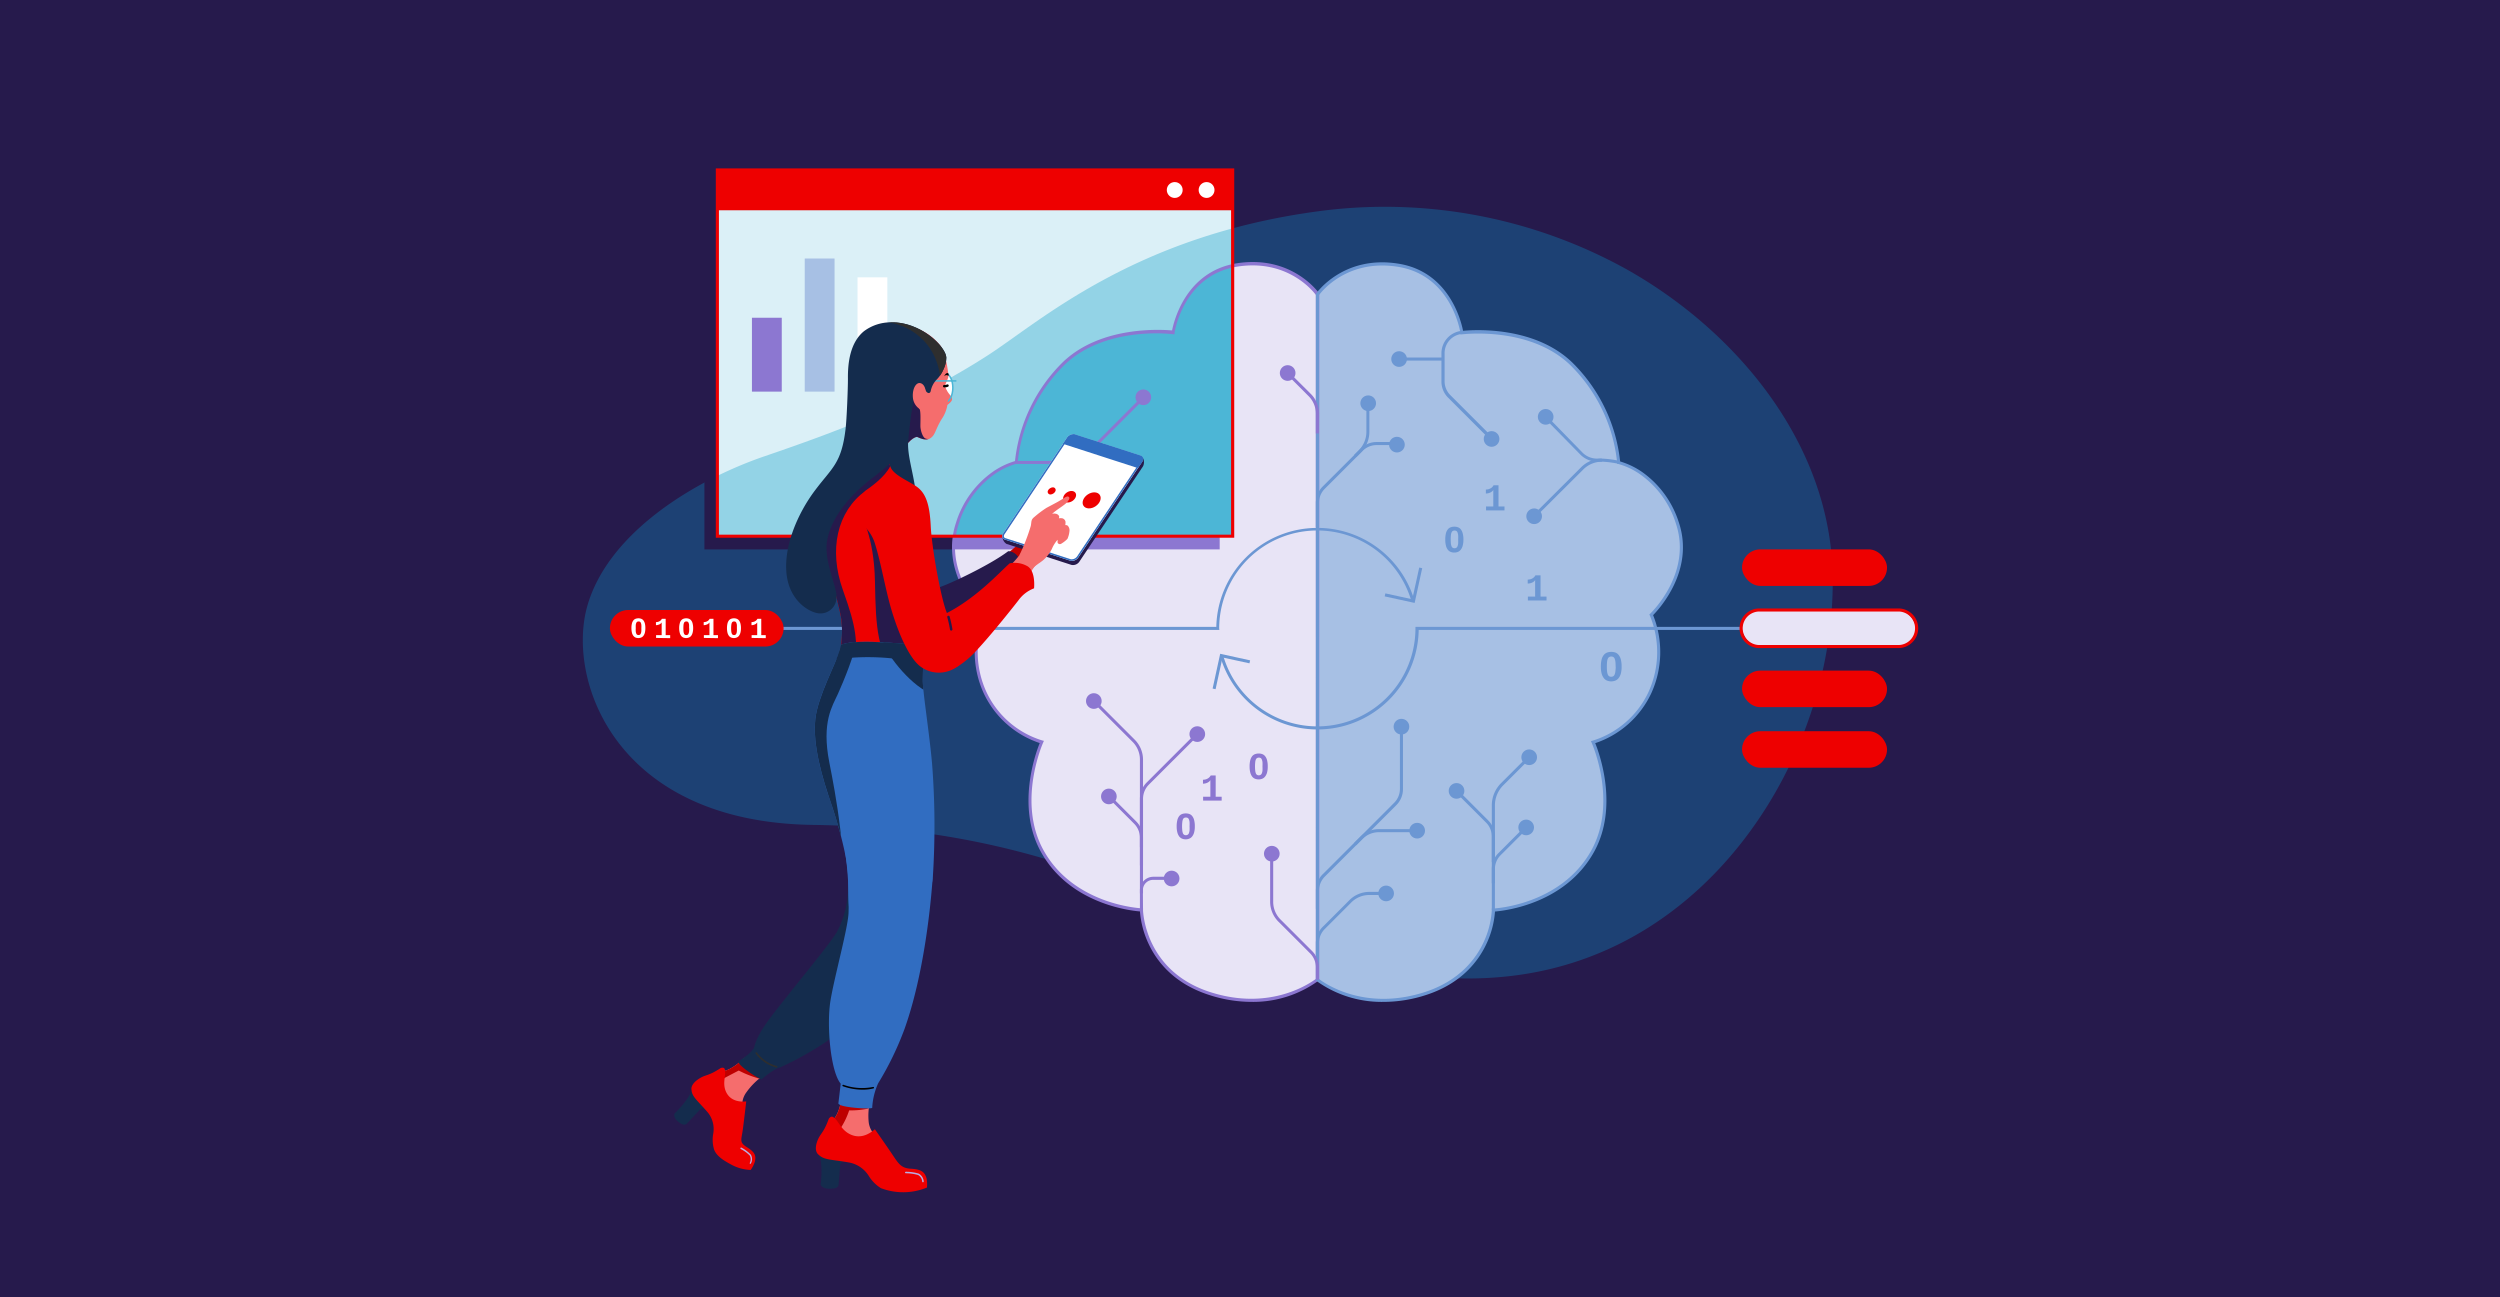 <svg id="a6e3e78c-a8bd-4166-97b7-10edd85023be" data-name="Layer 1" xmlns="http://www.w3.org/2000/svg" xmlns:xlink="http://www.w3.org/1999/xlink" viewBox="0 0 555 288"><rect x="0" y="0" width="555" height="288" fill="#333333" stroke="none"/><defs><style>.bb34c523-d542-4495-a7c1-b13e1b8017cc{fill:#fff;}.a91072f7-e493-4714-bbf0-063ed8091400{fill:none;}.b5c94072-1041-4de8-9469-280dc3158a40{fill:#261a4c;}.e064ca17-fcb9-4667-b271-ea06a31126df{fill:#1d4174;}.b830877a-ad8b-4f1a-bab0-c3b500eb0c1a{mask:url(#f0d73fcb-f6d0-4ec7-b5fb-444d438a0092);}.f2af9471-eff7-412c-a0af-bcb6fe1deb1e{fill:#e8e4f6;}.a1eff47e-8429-4ad2-9917-a48e671cb02f{clip-path:url(#e724b80e-a618-4673-ad8a-8ee1774372cf);}.e2b1c1fe-a893-44e1-91fb-075abd5c394e{mask:url(#a5c1aab2-cfb6-4d1f-bbc6-5bf8d5bef79d);}.fc566caa-9969-4eab-8713-e9bc4ae1e1b1{fill:#8c77d1;}.b16e7a39-f3b3-4c7f-a647-964c30251209{fill:#dbf0f7;}.bc952360-bbcf-4ace-b291-8fd804957429{clip-path:url(#be0d35b9-4ce2-4c46-93af-f5eba8d9d98e);}.acd89d2c-c7b4-4163-9889-0c4c658532f5{fill:#93d3e6;}.ae42d9f3-5d03-435c-9fa0-be0b8048c4ec{fill:#4cb6d6;}.ec175874-ccdf-434d-8d61-0fae49a57d22{fill:#a7c0e4;}.b7b02292-aa5c-4356-ac86-124b95217498{fill:#6c97d3;}.ffa3e256-6587-4a26-88ff-9b91384043b4{fill:#e00;}.faa24c48-ddf7-4735-a81a-7aa33091a3cb{fill:#f56d6d;}.aa7c2fb4-e03e-4bc1-a3f9-e35d5a512f90{clip-path:url(#ac234a6f-c216-49cb-abfa-e09cefea4444);}.ad9ccdf6-f48e-4a1b-9443-666f72989f60{fill:#be0000;}.a0da2a72-0293-4e2b-83e9-343bad001b82{fill:#142c4d;}.e08f80e4-86bb-42dc-8cea-7eeb42f0b4e8{fill:#baade3;}.e4e701dd-528a-45a3-9216-8682bf6e54a2{clip-path:url(#a764b43d-fbd2-4f39-ae85-098a3cdf1b50);}.b84da302-91f1-40e0-8de0-f84e407403fa{fill:#2e2e2e;}.b9bed744-5186-4485-a9fa-163f1f9aeaa8{fill:#316dc1;}.b279daab-e093-4543-bc71-d7a4e0972864{clip-path:url(#a4f59ab1-a734-4e43-97b6-be4a596a27f8);}.b33cfbf7-9916-480c-a7c0-aadd1c9ffc71{clip-path:url(#e6aaf6d3-875a-404f-84f0-4ac9af043ab4);}.aa9a01d0-a8ec-4014-aa70-278ae8946515{clip-path:url(#a2b32e23-2c9e-4061-b0a8-36062960384f);}.f64762b6-021b-4116-bc99-7749b46d58e3{clip-path:url(#be976bed-63de-48a2-89bf-2e941124e4f5);}</style><mask id="f0d73fcb-f6d0-4ec7-b5fb-444d438a0092" x="148.93" y="33.09" width="126.87" height="96.7" maskUnits="userSpaceOnUse"><rect class="bb34c523-d542-4495-a7c1-b13e1b8017cc" x="149.51" y="33.67" width="125.71" height="95.54"/><path d="M274.64,34.25v94.39H150.09V34.25H274.64m1.16-1.16H148.93v96.7H275.8V33.09Z"/><rect x="160.74" y="35.63" width="114.39" height="81.89"/></mask><clipPath id="e724b80e-a618-4673-ad8a-8ee1774372cf"><path id="f7cd382c-fa2a-434c-bc86-80468a896012" data-name="SVGID" class="a91072f7-e493-4714-bbf0-063ed8091400" d="M292.46,217.5s-9.34,7.89-24.14,3S253.4,202,253.4,202s-15.13-.56-22.06-13.1c-6.07-11-.08-24.18-.08-24.18a20.45,20.45,0,0,1-12.58-10.91,21.45,21.45,0,0,1-.33-17.36s-9.62-8.94-5.81-20.37,13-13.46,13-13.46a35.42,35.42,0,0,1,10.57-22c9.24-8.84,24.26-6.84,24.26-6.84s1.79-12.91,14-14.94,18,6.48,18,6.48Z"/></clipPath><mask id="a5c1aab2-cfb6-4d1f-bbc6-5bf8d5bef79d" x="148.93" y="33.09" width="126.87" height="96.7" maskUnits="userSpaceOnUse"><rect class="bb34c523-d542-4495-a7c1-b13e1b8017cc" x="149.51" y="33.67" width="125.71" height="95.54"/><path d="M274.64,34.25v94.39H150.09V34.25H274.64m1.16-1.16H148.93v96.7H275.8V33.09Z"/><rect x="151.94" y="35.63" width="114.39" height="81.89"/></mask><clipPath id="be0d35b9-4ce2-4c46-93af-f5eba8d9d98e"><rect id="b1fab795-749a-4181-900a-7c0baa7130d5" data-name="SVGID" class="a91072f7-e493-4714-bbf0-063ed8091400" x="159.19" y="37.66" width="114.39" height="81.36"/></clipPath><clipPath id="ac234a6f-c216-49cb-abfa-e09cefea4444"><path id="ba812344-846b-4c91-a47b-e2f824612aea" data-name="SVGID" class="a91072f7-e493-4714-bbf0-063ed8091400" d="M165.3,234.82s-3.78,3.82-6,2.89a7.28,7.28,0,0,0,1.41,6c2.27,3,4.23,2.87,4.23,2.87a4.72,4.72,0,0,1,.74-4.06,15.58,15.58,0,0,1,3.24-3.36Z"/></clipPath><clipPath id="a764b43d-fbd2-4f39-ae85-098a3cdf1b50"><path id="aaab56db-614d-4292-9167-d33bf49af5ce" data-name="SVGID" class="a91072f7-e493-4714-bbf0-063ed8091400" d="M186.93,243.15s-.51,5.47-3.14,6.2a8.17,8.17,0,0,0,5.59,3.83c4.17.9,5.76-.49,5.76-.49a4.85,4.85,0,0,1-2.3-3.68,14.34,14.34,0,0,1,.36-4.75Z"/></clipPath><clipPath id="a4f59ab1-a734-4e43-97b6-be4a596a27f8"><path id="e17ec00b-e8bb-472c-a750-8d72affb8469" data-name="SVGID" class="a91072f7-e493-4714-bbf0-063ed8091400" d="M210.54,83.19s-.46-4.7-1.83-6.52a12,12,0,0,0-12.51-4.12c-6.86,1.62-7.18,8.46-6.7,11.8a19,19,0,0,1-.79,8c-.43,1.27-1.6,12-1.6,12l4.55,1.8v0s4.25,11.55,5,4.23c.73-6.8,4.72-13.12,6.91-13.4,1,.45,2,.84,2.83.34,1.23-.73,1.15-1.9,2.56-4.23a7.9,7.9,0,0,0,1.36-3.31,6.44,6.44,0,0,0-.47-3.72C209.58,85.29,210.67,84.25,210.54,83.19Z"/></clipPath><clipPath id="e6aaf6d3-875a-404f-84f0-4ac9af043ab4"><path id="a938a90d-6d14-4451-b016-2476530bf42f" data-name="SVGID" class="a91072f7-e493-4714-bbf0-063ed8091400" d="M184.68,128.88c.71,2.66,1.68,5.94,2.11,8.68a24.32,24.32,0,0,1-.48,8.07s2,.59,9.72.59,10.12-.64,10.12-.64.1-5.23-.2-8.64-.84-7.69-.59-9.42,2-4.1,1.48-7.26-3.46-5-4.35-7-3.85-8.44-7.79-8.53-9.24.43-12.11,7c-2,4.58-.67,7.1.73,12.33.35,1.33.76,2.65,1.13,4C184.53,128.33,184.6,128.61,184.68,128.88Z"/></clipPath><clipPath id="a2b32e23-2c9e-4061-b0a8-36062960384f"><path id="ba495882-e07e-43d0-b846-05e43500bd0d" data-name="SVGID" class="a91072f7-e493-4714-bbf0-063ed8091400" d="M186.66,143.24c-.14,2.3-3.91,8.69-5.32,14.47-1.28,5.24.39,12.25,2.5,18.68,1,2.92,4.11,11.93,4.44,18.06.26,4.79-.94,11.84,4.65,12.37s13.67-4.13,14.19-12.57a178.31,178.31,0,0,0-.2-24.71c-.62-7.07-2.19-16.63-2.06-18.81s-.06-7.33-.06-7.33S189.77,141.44,186.66,143.24Z"/></clipPath><clipPath id="be976bed-63de-48a2-89bf-2e941124e4f5"><path id="a11df2f0-dc9d-4d91-b38a-4dd680adc072" data-name="SVGID" class="a91072f7-e493-4714-bbf0-063ed8091400" d="M201.09,97.09a12,12,0,0,0,.55-2.88,58.09,58.09,0,0,0,1.45-7.48c.12-1,2-1.21,2.27-.34s1.06,1.21,1.26.43a5,5,0,0,1,1.37-2.6,7.57,7.57,0,0,0,1.51-2.32,5.86,5.86,0,0,0,.58-2.54c-.12-2.45-5.84-8-12.32-7.8a9.87,9.87,0,0,0-6,2c-3,2.5-3.57,6.88-3.52,10.56,0,2.17-.26,8.91-.52,11.08-.91,7.74-3,8.6-6.83,13.72s-6.93,12.34-6.28,18.47,5.2,8.65,7.27,8.78a3.55,3.55,0,0,0,3.82-3.51c.23-2.22-2.91-8.1-2.07-12.71s4.42-9.52,9.87-13.71S200.09,100.73,201.09,97.09Z"/></clipPath></defs><ellipse cx="172.82" cy="286.79" rx="33.13" ry="1.18"/><rect class="b5c94072-1041-4de8-9469-280dc3158a40" width="555" height="288"/><path class="e064ca17-fcb9-4667-b271-ea06a31126df" d="M219.25,78.91c-15.92,10.26-32.13,16.44-49.49,22.37-15.29,5.23-34.66,16.82-39.36,33.19s6.1,48.08,50.13,48.66c50,.67,75.5,17.76,102.32,26.23s51.15,11.8,74.34,1.28c31.37-14.23,50.28-50.17,49.66-83C406.31,98.83,386,73.93,361.49,60a110.69,110.69,0,0,0-68.74-13.11C251.7,52.36,230.82,71.46,219.25,78.91Z"/><g class="b830877a-ad8b-4f1a-bab0-c3b500eb0c1a"><rect class="b5c94072-1041-4de8-9469-280dc3158a40" x="156.38" y="40.61" width="114.39" height="81.36"/></g><path class="f2af9471-eff7-412c-a0af-bcb6fe1deb1e" d="M292.46,217.5s-9.34,7.89-24.14,3S253.4,202,253.4,202s-15.13-.56-22.06-13.1c-6.07-11-.08-24.18-.08-24.18a20.45,20.45,0,0,1-12.58-10.91,21.45,21.45,0,0,1-.33-17.36s-9.62-8.94-5.81-20.37,13-13.46,13-13.46a35.42,35.42,0,0,1,10.57-22c9.24-8.84,24.26-6.84,24.26-6.84s1.79-12.91,14-14.94,18,6.48,18,6.48Z"/><g class="a1eff47e-8429-4ad2-9917-a48e671cb02f"><g class="e2b1c1fe-a893-44e1-91fb-075abd5c394e"><rect class="fc566caa-9969-4eab-8713-e9bc4ae1e1b1" x="156.38" y="42.65" width="114.39" height="79.32"/></g></g><rect class="b16e7a39-f3b3-4c7f-a647-964c30251209" x="159.26" y="37.68" width="114.39" height="81.36"/><g class="bc952360-bbcf-4ace-b291-8fd804957429"><path class="acd89d2c-c7b4-4163-9889-0c4c658532f5" d="M219.25,78.91c-15.92,10.26-32.13,16.44-49.49,22.37-15.29,5.23-34.66,16.82-39.36,33.19s6.1,48.08,50.13,48.66c50,.67,75.5,17.76,102.32,26.23s51.15,11.8,74.34,1.28c31.37-14.23,50.28-50.17,49.66-83C406.31,98.83,386,73.93,361.49,60a110.69,110.69,0,0,0-68.74-13.11C251.7,52.36,230.82,71.46,219.25,78.91Z"/><path class="ae42d9f3-5d03-435c-9fa0-be0b8048c4ec" d="M292.46,217.5s-9.34,7.89-24.14,3S253.4,202,253.4,202s-15.13-.56-22.06-13.1c-6.07-11-.08-24.18-.08-24.18a20.45,20.45,0,0,1-12.58-10.91,21.45,21.45,0,0,1-.33-17.36s-9.62-8.94-5.81-20.37,13-13.46,13-13.46a35.42,35.42,0,0,1,10.57-22c9.24-8.84,24.26-6.84,24.26-6.84s1.79-12.91,14-14.94,18,6.48,18,6.48Z"/></g><path class="ec175874-ccdf-434d-8d61-0fae49a57d22" d="M292.46,217.5s9.35,7.89,24.15,3S331.53,202,331.53,202s15.13-.56,22.06-13.1c6.07-11,.08-24.18.08-24.18a20.45,20.45,0,0,0,12.58-10.91,21.45,21.45,0,0,0,.33-17.36s9.62-8.94,5.81-20.37-13-13.46-13-13.46a35.4,35.4,0,0,0-10.58-22c-9.23-8.84-24.26-6.84-24.26-6.84s-1.78-12.91-14-14.94-18,6.48-18,6.48Z"/><path class="fc566caa-9969-4eab-8713-e9bc4ae1e1b1" d="M277.8,222.42a30.44,30.44,0,0,1-9.59-1.61c-7.76-2.56-11.47-7.53-13.21-11.25a20.65,20.65,0,0,1-1.93-7.22c-2.23-.18-15.64-1.7-22-13.25-5.52-10-1.15-21.91-.25-24.13a21.12,21.12,0,0,1-12.41-11,22,22,0,0,1-.44-17.42c-1.3-1.31-9.27-9.92-5.72-20.56a21.65,21.65,0,0,1,8.08-11.19,17.16,17.16,0,0,1,5-2.43,36.16,36.16,0,0,1,10.66-22c8.49-8.12,22-7.19,24.21-7,.39-2,3-13,14.25-14.89,12.32-2,18.31,6.53,18.37,6.62l.06.08v152.4l-.13.11A24.67,24.67,0,0,1,277.8,222.42ZM256.77,74c-5,0-14.1.93-20.38,6.94a35.4,35.4,0,0,0-10.47,21.74v.27l-.25,0a16,16,0,0,0-5,2.41,21,21,0,0,0-7.79,10.83c-3.7,11.08,5.62,19.92,5.71,20l.19.17-.11.23a21.29,21.29,0,0,0,.33,17.06,20.23,20.23,0,0,0,12.35,10.72l.4.1-.17.38c-.06.13-5.84,13.18.07,23.88,6.75,12.21,21.63,12.91,21.78,12.91l.32,0V202c0,.14.29,13.4,14.67,18.16,13.55,4.48,22.56-2,23.7-2.84V65.47c-.64-.86-6.4-8.1-17.63-6.25-11.84,2-13.72,14.52-13.74,14.64l0,.34-.34,0A33.23,33.23,0,0,0,256.77,74Z"/><path class="b7b02292-aa5c-4356-ac86-124b95217498" d="M307.13,222.42a24.75,24.75,0,0,1-14.89-4.66l-.12-.11V65.25l.06-.08c.06-.09,6.05-8.66,18.37-6.62,11.24,1.86,13.85,12.84,14.25,14.89,2.26-.22,15.72-1.16,24.21,7a36.22,36.22,0,0,1,10.66,22,17.16,17.16,0,0,1,5,2.43A21.7,21.7,0,0,1,372.71,116c3.55,10.64-4.42,19.25-5.72,20.56a22,22,0,0,1-.44,17.42,21.12,21.12,0,0,1-12.41,11c.9,2.22,5.26,14.14-.25,24.13-6.39,11.55-19.8,13.07-22,13.25a20.32,20.32,0,0,1-1.92,7.22c-1.74,3.72-5.45,8.69-13.21,11.25A30.44,30.44,0,0,1,307.13,222.42Zm-14.32-5.09c1.13.88,10.15,7.32,23.7,2.84,7.51-2.49,11.1-7.29,12.79-10.87a19.51,19.51,0,0,0,1.88-7.29v-.32l.32,0c.15,0,15-.7,21.78-12.91,5.91-10.7.13-23.75.07-23.88l-.17-.38.4-.1a20.28,20.28,0,0,0,12.35-10.72,21.23,21.23,0,0,0,.33-17.06l-.11-.23.19-.17c.09-.09,9.41-8.93,5.71-20a21,21,0,0,0-7.79-10.83,16,16,0,0,0-5-2.41l-.25,0v-.27a35.4,35.4,0,0,0-10.47-21.74c-9-8.63-23.83-6.77-24-6.76l-.34,0,0-.34c0-.12-1.9-12.68-13.74-14.64-11.25-1.86-17,5.39-17.63,6.25Z"/><path class="fc566caa-9969-4eab-8713-e9bc4ae1e1b1" d="M253.75,198.34h-.69V186a4.4,4.4,0,0,0-1.31-3.16l-5.82-5.83.48-.48,5.83,5.83a5.11,5.11,0,0,1,1.51,3.64Z"/><path class="fc566caa-9969-4eab-8713-e9bc4ae1e1b1" d="M253.75,188.07h-.69V177.35a5.13,5.13,0,0,1,1.51-3.64l11.82-11.82.48.49-11.82,11.81a4.46,4.46,0,0,0-1.3,3.16Z"/><path class="fc566caa-9969-4eab-8713-e9bc4ae1e1b1" d="M253.75,202h-.69v-4.36a3,3,0,0,1,3-3h4.07v.69H256a2.28,2.28,0,0,0-2.28,2.28Z"/><circle class="fc566caa-9969-4eab-8713-e9bc4ae1e1b1" cx="246.17" cy="176.81" r="1.74"/><circle class="fc566caa-9969-4eab-8713-e9bc4ae1e1b1" cx="265.8" cy="162.97" r="1.74"/><circle class="fc566caa-9969-4eab-8713-e9bc4ae1e1b1" cx="242.83" cy="155.63" r="1.74"/><circle class="fc566caa-9969-4eab-8713-e9bc4ae1e1b1" cx="282.34" cy="189.52" r="1.74"/><circle class="b7b02292-aa5c-4356-ac86-124b95217498" cx="307.72" cy="198.34" r="1.74"/><circle class="b7b02292-aa5c-4356-ac86-124b95217498" cx="323.35" cy="175.58" r="1.74"/><circle class="b7b02292-aa5c-4356-ac86-124b95217498" cx="339.48" cy="168.11" r="1.74"/><circle class="b7b02292-aa5c-4356-ac86-124b95217498" cx="340.58" cy="114.61" r="1.74"/><circle class="b7b02292-aa5c-4356-ac86-124b95217498" cx="343.14" cy="92.54" r="1.74"/><circle class="b7b02292-aa5c-4356-ac86-124b95217498" cx="311.12" cy="161.32" r="1.74"/><circle class="b7b02292-aa5c-4356-ac86-124b95217498" cx="314.61" cy="184.41" r="1.74"/><circle class="b7b02292-aa5c-4356-ac86-124b95217498" cx="338.81" cy="183.69" r="1.74"/><circle class="fc566caa-9969-4eab-8713-e9bc4ae1e1b1" cx="253.82" cy="88.2" r="1.74"/><circle class="fc566caa-9969-4eab-8713-e9bc4ae1e1b1" cx="260.1" cy="195.03" r="1.74"/><path class="fc566caa-9969-4eab-8713-e9bc4ae1e1b1" d="M292.81,217.5h-.69v-2.73a4.4,4.4,0,0,0-1.31-3.16l-7-7a6.29,6.29,0,0,1-1.84-4.46v-9.55h.68v9.55a5.54,5.54,0,0,0,1.65,4l7,7a5.15,5.15,0,0,1,1.51,3.65Z"/><path class="fc566caa-9969-4eab-8713-e9bc4ae1e1b1" d="M236.34,103H225.58v-.68h10.76a7,7,0,0,0,4.95-2L253.58,88l.49.49-12.3,12.29A7.63,7.63,0,0,1,236.34,103Z"/><path class="b7b02292-aa5c-4356-ac86-124b95217498" d="M292.81,212h-.69v-2.59a5.11,5.11,0,0,1,1.51-3.64l5.89-5.89A6.26,6.26,0,0,1,304,198h3.74v.69H304a5.6,5.6,0,0,0-4,1.64l-5.88,5.89a4.42,4.42,0,0,0-1.31,3.16Z"/><path class="b7b02292-aa5c-4356-ac86-124b95217498" d="M331.87,202h-.69V185.71a4.35,4.35,0,0,0-1.28-3.1l-6.8-6.79.49-.49,6.79,6.8a5,5,0,0,1,1.49,3.58Z"/><path class="b7b02292-aa5c-4356-ac86-124b95217498" d="M331.87,191.38h-.69V178.84a7,7,0,0,1,2.07-5l6-6,.48.49-6,6a6.32,6.32,0,0,0-1.86,4.5Z"/><path class="b7b02292-aa5c-4356-ac86-124b95217498" d="M331.87,196.1h-.69v-3.16a5,5,0,0,1,1.49-3.58l5.9-5.91.49.49-5.91,5.9a4.35,4.35,0,0,0-1.28,3.1Z"/><path class="b7b02292-aa5c-4356-ac86-124b95217498" d="M292.81,201.73h-.68v-4a5.14,5.14,0,0,1,1.51-3.65l15.86-15.86a4.33,4.33,0,0,0,1.28-3.09V161.32h.68v13.85a5,5,0,0,1-1.47,3.57L294.12,194.6a4.48,4.48,0,0,0-1.31,3.17Z"/><path class="b7b02292-aa5c-4356-ac86-124b95217498" d="M301.07,187.66l-.48-.49,1.4-1.4a5.77,5.77,0,0,1,4.11-1.7h8.51v.68H306.1a5.11,5.11,0,0,0-3.63,1.51Z"/><path class="b7b02292-aa5c-4356-ac86-124b95217498" d="M340.82,114.85l-.48-.48L351,103.74a6.53,6.53,0,0,1,5.07-1.91,24.34,24.34,0,0,1,3.39.47l-.14.67a23.08,23.08,0,0,0-3.3-.46,5.86,5.86,0,0,0-4.53,1.71Z"/><path class="b7b02292-aa5c-4356-ac86-124b95217498" d="M292.81,117h-.69v-5.34a5.15,5.15,0,0,1,1.51-3.65l8.41-8.4a5,5,0,0,1,3.56-1.48h4.52v.68H305.6a4.34,4.34,0,0,0-3.08,1.28l-8.4,8.4a4.44,4.44,0,0,0-1.31,3.17Z"/><path class="b7b02292-aa5c-4356-ac86-124b95217498" d="M301.11,101.46l-.49-.48,1-1a5.82,5.82,0,0,0,1.72-4.15V89.14H304v6.72a6.53,6.53,0,0,1-1.93,4.64Z"/><circle class="b7b02292-aa5c-4356-ac86-124b95217498" cx="303.74" cy="89.52" r="1.74"/><circle class="fc566caa-9969-4eab-8713-e9bc4ae1e1b1" cx="285.86" cy="82.81" r="1.74"/><circle class="b7b02292-aa5c-4356-ac86-124b95217498" cx="310.6" cy="79.71" r="1.74"/><circle class="b7b02292-aa5c-4356-ac86-124b95217498" cx="331.13" cy="97.45" r="1.74"/><circle class="b7b02292-aa5c-4356-ac86-124b95217498" cx="310.12" cy="98.71" r="1.74"/><path class="b7b02292-aa5c-4356-ac86-124b95217498" d="M330.89,97.7l-9.46-9.47A5,5,0,0,1,320,84.67V78.45a5,5,0,0,1,4.49-5l.1.68h0a4.29,4.29,0,0,0-3.89,4.29v6.22a4.34,4.34,0,0,0,1.28,3.08l9.46,9.46Z"/><rect class="b7b02292-aa5c-4356-ac86-124b95217498" x="309.49" y="79.37" width="10.8" height="0.68"/><path class="b7b02292-aa5c-4356-ac86-124b95217498" d="M355.64,102.49h-1.06a5.29,5.29,0,0,1-3.73-1.56l-8-8.15.49-.48,7.95,8.15a4.55,4.55,0,0,0,3.24,1.36h1.06Z"/><rect class="fc566caa-9969-4eab-8713-e9bc4ae1e1b1" x="166.93" y="70.54" width="6.62" height="16.4"/><rect class="ec175874-ccdf-434d-8d61-0fae49a57d22" x="178.65" y="57.39" width="6.62" height="29.55"/><rect class="bb34c523-d542-4495-a7c1-b13e1b8017cc" x="190.37" y="61.57" width="6.62" height="25.37"/><path class="fc566caa-9969-4eab-8713-e9bc4ae1e1b1" d="M292.81,96.23h-.69V91.85a5.5,5.5,0,0,0-1.62-3.92l-4.88-4.88.48-.48L291,87.45a6.16,6.16,0,0,1,1.83,4.4Z"/><polygon class="b7b02292-aa5c-4356-ac86-124b95217498" points="314.05 133.85 307.4 132.4 307.55 131.73 313.52 133.04 315.07 125.99 315.73 126.14 314.05 133.85"/><polygon class="b7b02292-aa5c-4356-ac86-124b95217498" points="269.86 153 269.2 152.86 270.88 145.14 277.53 146.6 277.38 147.26 271.4 145.96 269.86 153"/><path class="b7b02292-aa5c-4356-ac86-124b95217498" d="M292.46,161.94a22.52,22.52,0,0,1-21.59-16.31l.65-.19a21.77,21.77,0,0,0,42.71-5.94v-.34h.34l74.38,0v.68l-74,0A22.47,22.47,0,0,1,292.46,161.94Z"/><path class="b7b02292-aa5c-4356-ac86-124b95217498" d="M270.7,139.84h-.34l-99.86,0v-.68l99.52,0a22.45,22.45,0,0,1,44-5.79l-.66.18a21.77,21.77,0,0,0-42.7,5.95Z"/><path class="fc566caa-9969-4eab-8713-e9bc4ae1e1b1" d="M253.75,192.13h-.69V168.68a5.58,5.58,0,0,0-1.64-4l-8.83-8.83.48-.48,8.83,8.83a6.26,6.26,0,0,1,1.85,4.46Z"/><rect class="f2af9471-eff7-412c-a0af-bcb6fe1deb1e" x="386.73" y="135.42" width="38.56" height="8.11" rx="4.06"/><path class="ffa3e256-6587-4a26-88ff-9b91384043b4" d="M421.23,143.87H390.79a4.4,4.4,0,1,1,0-8.79h30.44a4.4,4.4,0,1,1,0,8.79Zm-30.44-8.11a3.72,3.72,0,1,0,0,7.43h30.44a3.72,3.72,0,1,0,0-7.43Z"/><rect class="ffa3e256-6587-4a26-88ff-9b91384043b4" x="386.73" y="121.96" width="32.19" height="8.11" rx="4.06"/><rect class="ffa3e256-6587-4a26-88ff-9b91384043b4" x="386.73" y="148.88" width="32.19" height="8.11" rx="4.06"/><rect class="ffa3e256-6587-4a26-88ff-9b91384043b4" x="386.73" y="162.33" width="32.19" height="8.11" rx="4.06"/><path class="ffa3e256-6587-4a26-88ff-9b91384043b4" d="M274,119.38H158.91v-82H274ZM159.6,118.7H273.3V38H159.6Z"/><rect class="ffa3e256-6587-4a26-88ff-9b91384043b4" x="159.26" y="37.68" width="114.39" height="9"/><circle class="bb34c523-d542-4495-a7c1-b13e1b8017cc" cx="267.86" cy="42.18" r="1.76"/><circle class="bb34c523-d542-4495-a7c1-b13e1b8017cc" cx="260.79" cy="42.18" r="1.76"/><rect class="ffa3e256-6587-4a26-88ff-9b91384043b4" x="135.4" y="135.42" width="38.56" height="8.11" rx="4.06"/><path class="fc566caa-9969-4eab-8713-e9bc4ae1e1b1" d="M267.09,177.73v-.86h1.61v-3.69a1,1,0,0,1-.25.31,1.56,1.56,0,0,1-.39.26,2.3,2.3,0,0,1-1,.23v-.88a2.12,2.12,0,0,0,.57-.07,1.94,1.94,0,0,0,.49-.2,1.57,1.57,0,0,0,.38-.3,1.49,1.49,0,0,0,.28-.38h1.1v4.72h1.33v.86Z"/><path class="b7b02292-aa5c-4356-ac86-124b95217498" d="M329.9,113.31v-.87h1.61v-3.68a1,1,0,0,1-.24.31,2.65,2.65,0,0,1-.39.26,3.12,3.12,0,0,1-.49.17,2.33,2.33,0,0,1-.53.06v-.88a2.62,2.62,0,0,0,.57-.07,2.3,2.3,0,0,0,.48-.2,1.45,1.45,0,0,0,.39-.3,1.65,1.65,0,0,0,.27-.38h1.1v4.71H334v.87Z"/><path class="b7b02292-aa5c-4356-ac86-124b95217498" d="M339.19,133.3v-.86h1.61v-3.69a.87.87,0,0,1-.24.31,1.56,1.56,0,0,1-.39.26,2.35,2.35,0,0,1-.49.17,2.33,2.33,0,0,1-.53.06v-.88a2.62,2.62,0,0,0,.57-.07,1.73,1.73,0,0,0,.48-.2,1.45,1.45,0,0,0,.39-.3,1.78,1.78,0,0,0,.28-.38H342v4.72h1.33v.86Z"/><path class="fc566caa-9969-4eab-8713-e9bc4ae1e1b1" d="M265.25,183.45a5.16,5.16,0,0,1-.15,1.34,2.55,2.55,0,0,1-.43.89,1.51,1.51,0,0,1-.64.49,1.92,1.92,0,0,1-.81.16,2.07,2.07,0,0,1-.8-.15,1.62,1.62,0,0,1-.64-.5,2.54,2.54,0,0,1-.41-.89,5.11,5.11,0,0,1-.15-1.34,5.33,5.33,0,0,1,.15-1.38,2.37,2.37,0,0,1,.41-.89,1.49,1.49,0,0,1,.65-.47,2.41,2.41,0,0,1,.83-.13,2.3,2.3,0,0,1,.79.13,1.5,1.5,0,0,1,.63.47,2.38,2.38,0,0,1,.42.89A5.33,5.33,0,0,1,265.25,183.45Zm-1.17,0a8.42,8.42,0,0,0,0-.95,2,2,0,0,0-.15-.6.64.64,0,0,0-.25-.32.8.8,0,0,0-.39-.09.86.86,0,0,0-.41.09.67.67,0,0,0-.27.32,2.2,2.2,0,0,0-.14.61,8.06,8.06,0,0,0-.05.94,7.88,7.88,0,0,0,.05.93,2.51,2.51,0,0,0,.14.61.65.65,0,0,0,.66.42.71.71,0,0,0,.39-.1.67.67,0,0,0,.27-.32,3,3,0,0,0,.15-.61A8.15,8.15,0,0,0,264.08,183.45Z"/><path class="fc566caa-9969-4eab-8713-e9bc4ae1e1b1" d="M281.44,170.16a5.21,5.21,0,0,1-.15,1.34,2.41,2.41,0,0,1-.43.88,1.54,1.54,0,0,1-.64.5,2.24,2.24,0,0,1-1.61,0,1.51,1.51,0,0,1-.64-.49,2.63,2.63,0,0,1-.41-.89,5.16,5.16,0,0,1-.15-1.34,5.41,5.41,0,0,1,.15-1.39,2.49,2.49,0,0,1,.41-.88,1.49,1.49,0,0,1,.65-.47,2.41,2.41,0,0,1,.83-.14,2.26,2.26,0,0,1,.79.14,1.5,1.5,0,0,1,.63.47,2.33,2.33,0,0,1,.42.88A5.41,5.41,0,0,1,281.44,170.16Zm-1.17,0a8.42,8.42,0,0,0,0-.95,2,2,0,0,0-.15-.6.6.6,0,0,0-.25-.32.71.71,0,0,0-.39-.1.76.76,0,0,0-.41.1.67.67,0,0,0-.27.32,2,2,0,0,0-.14.61,8.77,8.77,0,0,0,0,1.87,2.42,2.42,0,0,0,.14.6.66.66,0,0,0,.27.33.69.69,0,0,0,.39.1.71.71,0,0,0,.39-.1.66.66,0,0,0,.27-.33,2.37,2.37,0,0,0,.15-.6A8.15,8.15,0,0,0,280.27,170.16Z"/><path class="b7b02292-aa5c-4356-ac86-124b95217498" d="M324.88,119.8a5,5,0,0,1-.16,1.33,2.38,2.38,0,0,1-.42.89,1.6,1.6,0,0,1-.64.5,2.26,2.26,0,0,1-1.62,0,1.55,1.55,0,0,1-.63-.49,2.37,2.37,0,0,1-.41-.89,5.16,5.16,0,0,1-.15-1.34,6,6,0,0,1,.14-1.39,2.33,2.33,0,0,1,.42-.88,1.39,1.39,0,0,1,.64-.47,2.45,2.45,0,0,1,.83-.14,2.22,2.22,0,0,1,.79.14,1.39,1.39,0,0,1,.64.47,2.49,2.49,0,0,1,.41.88A5,5,0,0,1,324.88,119.8Zm-1.17,0a8.12,8.12,0,0,0,0-1,2.42,2.42,0,0,0-.14-.6.69.69,0,0,0-.26-.33.78.78,0,0,0-.39-.09.76.76,0,0,0-.41.1.61.61,0,0,0-.26.32,2,2,0,0,0-.15.61,10.95,10.95,0,0,0,0,1.87,2,2,0,0,0,.15.6.64.64,0,0,0,.26.33.72.72,0,0,0,.4.1.71.71,0,0,0,.39-.1.7.7,0,0,0,.26-.33,2,2,0,0,0,.15-.6A7.88,7.88,0,0,0,323.71,119.8Z"/><path class="b7b02292-aa5c-4356-ac86-124b95217498" d="M360,148a6.1,6.1,0,0,1-.17,1.53,2.85,2.85,0,0,1-.49,1,1.71,1.71,0,0,1-.73.56,2.47,2.47,0,0,1-1.85,0,1.69,1.69,0,0,1-.72-.56,2.85,2.85,0,0,1-.48-1,6,6,0,0,1-.17-1.53,6.38,6.38,0,0,1,.17-1.59,2.57,2.57,0,0,1,.48-1,1.75,1.75,0,0,1,.73-.54,2.87,2.87,0,0,1,.95-.15,2.67,2.67,0,0,1,.91.15,1.72,1.72,0,0,1,.72.54,2.72,2.72,0,0,1,.48,1A6.38,6.38,0,0,1,360,148Zm-1.33,0a10.67,10.67,0,0,0-.05-1.09,2.67,2.67,0,0,0-.17-.69.73.73,0,0,0-.3-.36.78.78,0,0,0-.44-.11,1,1,0,0,0-.47.11.72.72,0,0,0-.3.37,2.17,2.17,0,0,0-.17.69,10.6,10.6,0,0,0-.05,1.08,10.17,10.17,0,0,0,.05,1.06,2.65,2.65,0,0,0,.17.7.76.76,0,0,0,.3.37.88.88,0,0,0,.45.11.91.91,0,0,0,.45-.11.82.82,0,0,0,.3-.37,2.31,2.31,0,0,0,.17-.7A7.79,7.79,0,0,0,358.69,148Z"/><path class="bb34c523-d542-4495-a7c1-b13e1b8017cc" d="M164.49,139.47a3.78,3.78,0,0,1-.12,1,2,2,0,0,1-.33.69,1.16,1.16,0,0,1-.49.37,1.59,1.59,0,0,1-.62.12,1.75,1.75,0,0,1-.62-.11,1.28,1.28,0,0,1-.49-.38,2.11,2.11,0,0,1-.32-.69,4.27,4.27,0,0,1-.11-1,4.48,4.48,0,0,1,.11-1.06,1.79,1.79,0,0,1,.32-.68,1.11,1.11,0,0,1,.5-.36,1.81,1.81,0,0,1,.63-.11,1.7,1.7,0,0,1,.61.11,1.14,1.14,0,0,1,.49.36,1.79,1.79,0,0,1,.32.68A4,4,0,0,1,164.49,139.47Zm-.9,0c0-.29,0-.53,0-.73a2,2,0,0,0-.12-.46.5.5,0,0,0-.19-.25.73.73,0,0,0-.3-.07.63.63,0,0,0-.32.08.49.49,0,0,0-.2.24,1.71,1.71,0,0,0-.11.47,6.5,6.5,0,0,0,0,1.44,1.55,1.55,0,0,0,.11.46.55.55,0,0,0,.2.26.57.57,0,0,0,.31.07.54.54,0,0,0,.29-.07.56.56,0,0,0,.21-.26,1.55,1.55,0,0,0,.11-.46A4.84,4.84,0,0,0,163.59,139.47Z"/><path class="bb34c523-d542-4495-a7c1-b13e1b8017cc" d="M156.26,141.62V141h1.24v-2.83a1,1,0,0,1-.19.24,1.57,1.57,0,0,1-.3.2l-.37.13a2,2,0,0,1-.42.05v-.68a1.51,1.51,0,0,0,.44-.06,1.11,1.11,0,0,0,.37-.15,1,1,0,0,0,.3-.23,1.12,1.12,0,0,0,.21-.29h.85V141h1v.67Z"/><path class="bb34c523-d542-4495-a7c1-b13e1b8017cc" d="M166.86,141.62V141h1.24v-2.83a.8.8,0,0,1-.19.24,1.12,1.12,0,0,1-.3.2,2.64,2.64,0,0,1-.37.13,1.84,1.84,0,0,1-.41.05v-.68a1.56,1.56,0,0,0,.44-.06,1.2,1.2,0,0,0,.37-.15,1.33,1.33,0,0,0,.3-.23,1.94,1.94,0,0,0,.21-.29H169V141h1v.67Z"/><path class="bb34c523-d542-4495-a7c1-b13e1b8017cc" d="M153.88,139.47a3.78,3.78,0,0,1-.12,1,2,2,0,0,1-.32.69,1.19,1.19,0,0,1-.5.37,1.56,1.56,0,0,1-.62.12,1.8,1.8,0,0,1-.62-.11,1.18,1.18,0,0,1-.48-.38,1.77,1.77,0,0,1-.32-.69,3.78,3.78,0,0,1-.12-1,4,4,0,0,1,.12-1.06,1.66,1.66,0,0,1,.32-.68,1.08,1.08,0,0,1,.49-.36,1.83,1.83,0,0,1,.64-.11,1.74,1.74,0,0,1,.61.11,1.11,1.11,0,0,1,.48.36,1.66,1.66,0,0,1,.32.68A4,4,0,0,1,153.88,139.47Zm-.9,0c0-.29,0-.53,0-.73a1.63,1.63,0,0,0-.11-.46.52.52,0,0,0-.2-.25.66.66,0,0,0-.3-.07.59.59,0,0,0-.31.08.46.46,0,0,0-.21.24,1.71,1.71,0,0,0-.11.47,8.66,8.66,0,0,0,0,1.44,1.94,1.94,0,0,0,.11.46.55.55,0,0,0,.2.26.62.62,0,0,0,.31.07.58.58,0,0,0,.3-.07.55.55,0,0,0,.2-.26,1.89,1.89,0,0,0,.12-.46A7.1,7.1,0,0,0,153,139.47Z"/><path class="bb34c523-d542-4495-a7c1-b13e1b8017cc" d="M145.65,141.62V141h1.24v-2.83a.8.8,0,0,1-.19.24,1.31,1.31,0,0,1-.3.2,3.19,3.19,0,0,1-.37.13,1.84,1.84,0,0,1-.41.05v-.68a1.61,1.61,0,0,0,.44-.06,1.2,1.2,0,0,0,.37-.15,1.33,1.33,0,0,0,.3-.23,1.94,1.94,0,0,0,.21-.29h.84V141h1v.67Z"/><path class="bb34c523-d542-4495-a7c1-b13e1b8017cc" d="M143.27,139.47a4.27,4.27,0,0,1-.11,1,2,2,0,0,1-.33.69,1.16,1.16,0,0,1-.49.37,1.59,1.59,0,0,1-.62.12,1.71,1.71,0,0,1-.62-.11,1.28,1.28,0,0,1-.49-.38,1.92,1.92,0,0,1-.32-.69,4.27,4.27,0,0,1-.11-1,4,4,0,0,1,.11-1.06,1.79,1.79,0,0,1,.32-.68,1.14,1.14,0,0,1,.49-.36,1.91,1.91,0,0,1,.64-.11,1.74,1.74,0,0,1,.61.11,1.14,1.14,0,0,1,.49.36,2,2,0,0,1,.32.68A4,4,0,0,1,143.27,139.47Zm-.89,0a5.07,5.07,0,0,0,0-.73,1.63,1.63,0,0,0-.11-.46.52.52,0,0,0-.2-.25.65.65,0,0,0-.29-.07.63.63,0,0,0-.32.08.49.49,0,0,0-.2.24,1.69,1.69,0,0,0-.12.47,7.1,7.1,0,0,0,0,.72,4.84,4.84,0,0,0,0,.72,1.55,1.55,0,0,0,.11.46.49.49,0,0,0,.2.26.68.68,0,0,0,.6,0,.55.55,0,0,0,.2-.26,1.28,1.28,0,0,0,.12-.46A4.84,4.84,0,0,0,142.38,139.47Z"/><path class="faa24c48-ddf7-4735-a81a-7aa33091a3cb" d="M165.3,234.82s-3.78,3.82-6,2.89a7.28,7.28,0,0,0,1.41,6c2.27,3,4.23,2.87,4.23,2.87a4.72,4.72,0,0,1,.74-4.06,15.58,15.58,0,0,1,3.24-3.36Z"/><g class="aa7c2fb4-e03e-4bc1-a3f9-e35d5a512f90"><path class="ad9ccdf6-f48e-4a1b-9443-666f72989f60" d="M159.85,239.86c1.81-1,4.15-2.2,4.15-2.2a23.09,23.09,0,0,0,4.89,1.88c1.9.34.24.05.24.05l-4.59-5.29-5.15,2.48-1.59,2.81"/></g><path class="a0da2a72-0293-4e2b-83e9-343bad001b82" d="M153.56,241.93c-.47,2.06-3.8,5.27-3.8,5.27s-.42.77.74,1.76c1,.85,1.41.79,1.88.59,0,0,2.4-2.54,3-3.2.73-.81,1.4.16,1.4.16a3.86,3.86,0,0,0-1-2.93C154.43,241.89,153.56,241.93,153.56,241.93Z"/><path class="ffa3e256-6587-4a26-88ff-9b91384043b4" d="M160,237.1s.68-.25.86.18c.5,1.2-.7,3.23.43,5.33s3.52,2,4.37,1.9c0,0-.42,3.73-.74,6.14s-.86,2.93.85,4,2.17,1.81,1.79,3.3a6.56,6.56,0,0,1-.91,1.78,9.73,9.73,0,0,1-4.26-1.16c-1.45-.78-3.26-1.79-3.85-3.34a7.49,7.49,0,0,1-.19-3.62,5.86,5.86,0,0,0-1.16-4.57c-2.27-2.69-3.58-3.49-3.67-5.09,0,0-.39-1.13,1.64-2.46C156.74,238.46,157.12,239,160,237.1Z"/><path class="e08f80e4-86bb-42dc-8cea-7eeb42f0b4e8" d="M166.6,258.38l-.06,0a.16.16,0,0,1-.09-.22,1.72,1.72,0,0,0,0-1.62,8,8,0,0,0-2-1.46.18.18,0,0,1-.06-.24.16.16,0,0,1,.23-.06,8.5,8.5,0,0,1,2.08,1.56,2,2,0,0,1,0,1.95A.16.16,0,0,1,166.6,258.38Z"/><path class="faa24c48-ddf7-4735-a81a-7aa33091a3cb" d="M186.93,243.15s-.51,5.47-3.14,6.2a8.17,8.17,0,0,0,5.59,3.83c4.17.9,5.76-.49,5.76-.49a4.85,4.85,0,0,1-2.3-3.68,14.34,14.34,0,0,1,.36-4.75Z"/><g class="e4e701dd-528a-45a3-9216-8682bf6e54a2"><path class="ad9ccdf6-f48e-4a1b-9443-666f72989f60" d="M186.39,250.8a16.63,16.63,0,0,0,2.12-4.29,18.83,18.83,0,0,0,4.36-.43l-6.48-1.83L184,250.42"/></g><path class="a0da2a72-0293-4e2b-83e9-343bad001b82" d="M181.77,256.34c1.06,2,.41,6.63.41,6.63s.17.89,1.9.94c1.48,0,1.79-.27,2.07-.72,0,0,.3-3.57.36-4.47.07-1.11,1.34-.77,1.34-.77s-.65-1.16-3-1.68S181.77,256.34,181.77,256.34Z"/><path class="ffa3e256-6587-4a26-88ff-9b91384043b4" d="M184,248.35s.41-.63.88-.4c1.29.64,1.68,3,4.16,4s4.49-.68,5.18-1.26c0,0,2.29,3.25,3.73,5.38s2,3.25,4.19,3.38,3.1.58,3.55,2.13a6.72,6.72,0,0,1,.09,2.06,13.93,13.93,0,0,1-10.2.14,8.25,8.25,0,0,1-2.74-2.77,6.58,6.58,0,0,0-4.26-2.92c-3.91-.71-5.62-.52-6.84-1.74,0,0-1.15-.66-.31-3C182.1,251.55,182.78,251.7,184,248.35Z"/><path class="e08f80e4-86bb-42dc-8cea-7eeb42f0b4e8" d="M204.9,262.47a.16.16,0,0,1-.17-.15,1.8,1.8,0,0,0-.92-1.47,10.15,10.15,0,0,0-2.72-.38.17.17,0,0,1-.17-.17.18.18,0,0,1,.17-.17,10.19,10.19,0,0,1,2.87.41,2.17,2.17,0,0,1,1.11,1.74.18.18,0,0,1-.15.19Z"/><path class="a0da2a72-0293-4e2b-83e9-343bad001b82" d="M188.27,196.62a21.2,21.2,0,0,1-2.5,10.31c-1.62,2.67-7.24,9.42-10.73,13.86s-6.9,8.36-7.65,11.87a7,7,0,0,1-1.24,1.37,25.93,25.93,0,0,1-2.19,1.6s-.36.49,2.26,2.32,2.91,1.64,2.91,1.64,2.38-2.18,4.08-2.63a74,74,0,0,0,10-5.55c4.05-2.86,9.43-8.78,14.93-15.15s4.29-6.46,6.24-10.92-1.6-9.11-5.64-10.42-10.23-.59-10.23-.59S188.25,194.42,188.27,196.62Z"/><path class="b84da302-91f1-40e0-8de0-f84e407403fa" d="M172.36,237h0a8.27,8.27,0,0,1-4.62-3.12.17.17,0,0,1,.05-.23.18.18,0,0,1,.24,0,8.12,8.12,0,0,0,4.42,3,.18.18,0,0,1,.12.21A.17.17,0,0,1,172.36,237Z"/><path class="ad9ccdf6-f48e-4a1b-9443-666f72989f60" d="M222.52,123.69a38,38,0,0,0,4.49-3.75c.81-.73,2.86-4.91,3.68-5.57s1.07,6.46.68,7.79-2.42,1.91-2.42,1.91a35.53,35.53,0,0,0-3.78,3.52C223.56,129.39,222.52,123.69,222.52,123.69Z"/><path class="ad9ccdf6-f48e-4a1b-9443-666f72989f60" d="M242.54,117.66c.64.06,1,.25,1,.71s-.71.77-1.36.7a7.13,7.13,0,0,1-1.93-.83"/><path class="faa24c48-ddf7-4735-a81a-7aa33091a3cb" d="M204.06,97c-2-.71-6.6,6.06-7.38,13.37s-5-4.23-5-4.23l3.76-9.38L201.1,92"/><ellipse class="bb34c523-d542-4495-a7c1-b13e1b8017cc" cx="209.76" cy="86.09" rx="1.77" ry="3.24"/><path class="faa24c48-ddf7-4735-a81a-7aa33091a3cb" d="M209.65,85.47a6.75,6.75,0,0,0,1.08,2c.33.41.63.65.62,1.19,0,.32-.35.7-.87,1.11a4.42,4.42,0,0,1-1.71.56"/><path class="b5c94072-1041-4de8-9469-280dc3158a40" d="M237.87,125.41l-14.42-4.66a1.9,1.9,0,0,1-.8-2.18l14.43-20.42a1.69,1.69,0,0,1,1.78-.74l14.81,4.17a2,2,0,0,1,.08,1.94l-14.11,21.14A1.71,1.71,0,0,1,237.87,125.41Z"/><path class="bb34c523-d542-4495-a7c1-b13e1b8017cc" d="M237.63,124.48l-14.56-4.7c-.58-.19-.72-.83-.33-1.42l14.11-21.14a1.68,1.68,0,0,1,1.77-.74l14.56,4.69c.58.19.73.83.33,1.42l-14.1,21.14A1.72,1.72,0,0,1,237.63,124.48Z"/><path class="b9bed744-5186-4485-a9fa-163f1f9aeaa8" d="M238.27,96.77h0a1,1,0,0,1,.25,0l14.56,4.7a.45.45,0,0,1,.29.26.76.76,0,0,1-.14.64l-14.11,21.15a1.48,1.48,0,0,1-1.14.64.86.86,0,0,1-.24,0l-14.56-4.7a.42.42,0,0,1-.29-.26.73.73,0,0,1,.14-.64l14.1-21.14a1.47,1.47,0,0,1,1.14-.64m0-.35a1.8,1.8,0,0,0-1.42.8l-14.11,21.14c-.39.59-.25,1.23.33,1.42l14.56,4.7a1.34,1.34,0,0,0,.35,0,1.82,1.82,0,0,0,1.43-.8l14.1-21.14c.4-.59.25-1.23-.33-1.42l-14.56-4.69a1,1,0,0,0-.35-.06Z"/><path class="b9bed744-5186-4485-a9fa-163f1f9aeaa8" d="M252.63,103.92,236,98.54l.91-1.35a1.63,1.63,0,0,1,1.69-.71l14.66,4.73c.55.18.69.79.31,1.36Z"/><ellipse class="ffa3e256-6587-4a26-88ff-9b91384043b4" cx="242.12" cy="111.76" rx="2.17" ry="1.57" transform="matrix(0.83, -0.56, 0.56, 0.83, -21.2, 153.91)"/><ellipse class="ffa3e256-6587-4a26-88ff-9b91384043b4" cx="237.45" cy="110.26" rx="1.56" ry="1.13" transform="translate(-21.15 151.06) rotate(-33.87)"/><ellipse class="ffa3e256-6587-4a26-88ff-9b91384043b4" cx="233.47" cy="108.97" rx="0.95" ry="0.69" transform="translate(-21.11 148.62) rotate(-33.87)"/><path class="b5c94072-1041-4de8-9469-280dc3158a40" d="M207.66,130.6c1.42-.08,11.93-5,16.16-8.23a2.72,2.72,0,0,1,1.84.8,5,5,0,0,1,1.21,3.45c0,1.67-4.66,7.09-4.66,7.09s-7.5,5.2-10.41,5.76S207.66,130.6,207.66,130.6Z"/><path class="ae42d9f3-5d03-435c-9fa0-be0b8048c4ec" d="M209.76,89.5c-1.09,0-1.94-1.5-1.94-3.41s.85-3.41,1.94-3.41,1.94,1.5,1.94,3.41S210.85,89.5,209.76,89.5Zm0-6.48c-.87,0-1.6,1.41-1.6,3.07s.73,3.07,1.6,3.07,1.6-1.41,1.6-3.07S210.63,83,209.76,83Z"/><path class="faa24c48-ddf7-4735-a81a-7aa33091a3cb" d="M210.54,83.19c.13,1.06-1,2.1-.67,2.9a6.44,6.44,0,0,1,.47,3.72A7.9,7.9,0,0,1,209,93.12c-1.41,2.33-1.33,3.5-2.56,4.23-1.74,1.05-4.33-1.81-5.43-.93a69.5,69.5,0,0,0-5.58,4.39,11.76,11.76,0,0,0-3.43,5.47l-4.87-1.93s1.17-10.78,1.6-12a19,19,0,0,0,.79-8c-.48-3.34-.16-10.18,6.7-11.8a12,12,0,0,1,12.51,4.12C210.08,78.49,210.54,83.19,210.54,83.19Z"/><g class="b279daab-e093-4543-bc71-d7a4e0972864"><path class="b5c94072-1041-4de8-9469-280dc3158a40" d="M204.06,90.68c.4.33.27,2.74.27,3.85s.57,2.66,1.14,2.82a1.38,1.38,0,0,0,.82.07s-.11.69-1.61.82a5.41,5.41,0,0,0-3.69,2.38c-.55,1-2.16,3.27-2.16,3.27l-1.18,2-2.18-3.42-.43-3,1.67-3.23,2.12-3.07,2.71-4.49,2.08-.35.63.63.43.61"/></g><path class="ffa3e256-6587-4a26-88ff-9b91384043b4" d="M184.68,128.88c.71,2.66,1.68,5.94,2.11,8.68a24.32,24.32,0,0,1-.48,8.07s2,.59,9.72.59,10.12-.64,10.12-.64.1-5.23-.2-8.64-.84-7.69-.59-9.42,2-4.1,1.48-7.26-3.46-5-4.35-7-3.85-8.44-7.79-8.53-9.24.43-12.11,7c-2,4.58-.67,7.1.73,12.33.35,1.33.76,2.65,1.13,4C184.53,128.33,184.6,128.61,184.68,128.88Z"/><g class="b33cfbf7-9916-480c-a7c0-aadd1c9ffc71"><path class="b5c94072-1041-4de8-9469-280dc3158a40" d="M191.05,114.33s3,4.41,3.19,14.78.49,16.16,5.28,20.95,3.68-9,3.68-9L199,118.38l-2.9-5.11"/><path class="b5c94072-1041-4de8-9469-280dc3158a40" d="M198.81,102.3s-.25,2-6.64,6.64-8.21,13.15-5.06,22,3.09,10.41,2.94,18.51-7.7-1.29-7.7-1.29l-3.54-14.36-1.15-12.15,1.44-5.16,4.18-5.89,3.47-3.68,3.64-3.68,2.19-3.14,1.82-1.65"/></g><path class="faa24c48-ddf7-4735-a81a-7aa33091a3cb" d="M221.91,127.66a26.69,26.69,0,0,0,5-5.18,7.83,7.83,0,0,0,1.39-2.71c.3-1,2.83-.33,3.77.45s.1,3.4.1,3.4a8.66,8.66,0,0,0-2.54,2.21c-3.47,4.94-5.38,9.26-6.76,10"/><path class="faa24c48-ddf7-4735-a81a-7aa33091a3cb" d="M226.33,123.2a42.08,42.08,0,0,0,2.51-6.46c.19-1,0-1.36.82-2a23.14,23.14,0,0,1,2.67-2c.63-.34,1.33-.7,2.34-1.25s1.76-1.1,2-1.19.4-.14.58,0,.32.39-.32,1.15-2.47,1.74-3.37,2.65a1.21,1.21,0,0,1,.75-.06,1,1,0,0,1,.82.56,1,1,0,0,1-.06.47,2.1,2.1,0,0,1,.79,0,1,1,0,0,1,.68.72,2.87,2.87,0,0,1-.05.79.74.74,0,0,1,.55.13,1.49,1.49,0,0,1,.38,1.21,5.33,5.33,0,0,1-.45,1.71,6.61,6.61,0,0,1-1.35,1.06.57.57,0,0,1-.84-.21c0-.13,0-.65,0-.65a7.39,7.39,0,0,0-1.25,2,7.75,7.75,0,0,1-1.89,2.48c-.51.49-2.18,1.42-2.64,2.18"/><path class="b9bed744-5186-4485-a9fa-163f1f9aeaa8" d="M186.66,143.24c-.14,2.3-3.91,8.69-5.32,14.47-1.28,5.24.39,12.25,2.5,18.68,1,2.92,4.11,11.93,4.44,18.06.26,4.79-.94,11.84,4.65,12.37s13.67-4.13,14.19-12.57a178.31,178.31,0,0,0-.2-24.71c-.62-7.07-2.19-16.63-2.06-18.81s-.06-7.33-.06-7.33S189.77,141.44,186.66,143.24Z"/><path class="b9bed744-5186-4485-a9fa-163f1f9aeaa8" d="M188.38,202.44c0,3.14-3.08,14.11-4,19.62s0,15.83,2.26,18.52l-.51,4.3s-.38.61,3.21,1,4.29.08,4.29.08a15.06,15.06,0,0,1,1.32-5.46,68.67,68.67,0,0,0,5.88-12.14c4.3-12.08,5.77-27.37,6.17-32.76.38-5.1-6.61-5.36-11.21-5.36a24,24,0,0,1-8.2-1.47A82.25,82.25,0,0,1,188.38,202.44Z"/><path d="M191.48,241.91a13.05,13.05,0,0,1-4.35-.76.18.18,0,0,1-.1-.23.17.17,0,0,1,.22-.09,12.3,12.3,0,0,0,6.58.47.17.17,0,0,1,.08.33A9.92,9.92,0,0,1,191.48,241.91Z"/><g class="aa9a01d0-a8ec-4014-aa70-278ae8946515"><path class="a0da2a72-0293-4e2b-83e9-343bad001b82" d="M189.94,142.7c0,2.1-2.69,8.61-3.91,11.32s-3.69,6.23-1.92,15.24c1.33,6.77,4.18,21.34,2.88,34.15-.88,8.7-14.36-32.07-14.36-32.07l-.23-10.08,3.8-8.64s-.32.39,4.33-7.85l4.66-8.24"/><path class="a0da2a72-0293-4e2b-83e9-343bad001b82" d="M185.33,146.41a52,52,0,0,1,18.77.75c10.19,2.32,1.37-7,1-7.21s-20.14-1.15-20.14-1.15l-5.64,1.25"/><path class="a0da2a72-0293-4e2b-83e9-343bad001b82" d="M195.94,142.71c2.08,4.43,7.76,10.87,12,11.65s-3.8-13.93-3.8-13.93"/></g><rect class="ae42d9f3-5d03-435c-9fa0-be0b8048c4ec" x="204.68" y="84.39" width="7.64" height="0.34"/><path class="a0da2a72-0293-4e2b-83e9-343bad001b82" d="M202.62,89.81s-.59,3.39-1,8.14c-.44,5.31,4.29,13.81,0,20.54l-4.91-2a10.2,10.2,0,0,0-.39-5c-.88-3-1.44-5.74-1.27-7.13,0,0,.28-5.63-1.66-9-.43-.73-.95-1.6-1.51-2.51"/><path class="ffa3e256-6587-4a26-88ff-9b91384043b4" d="M196.06,100.59c.09-2.29,1.23,2.29,1.75,3.33.85,1.72,4.39,3.1,5.9,4.27,1.77,1.38,2.68,3.69,2.91,8.57s2.33,16.53,3.66,19.49,5.38,9.29,2.56,11.47a6.84,6.84,0,0,1-8.64.14c-2.09-1.64-4.49-6.31-6.39-12.79-1.3-4.47-2.2-10-3.57-14.38a8.52,8.52,0,0,0-1.93-3.37c-.9-1-4.51-1-4.12-2.66a2.48,2.48,0,0,1,.78-1.12c2.32-2.26,2.3-4.12,4.42-6.42,2.29-2.49,3.13-2.71,2.72-5.76A4.53,4.53,0,0,1,196.06,100.59Z"/><path class="ffa3e256-6587-4a26-88ff-9b91384043b4" d="M209.3,136.54c7.17-3.39,12.71-9.62,14.85-11.48a5.68,5.68,0,0,1,3.78.55c2.07,1,1.63,5,1.63,5a7.56,7.56,0,0,0-3.45,2.64c-1,1.31-6.36,8.06-9.52,11.36a19.92,19.92,0,0,1-4,3.36,7.82,7.82,0,0,1-6,.7,6,6,0,0,1-3.66-2.5C201,143,209.3,136.54,209.3,136.54Z"/><path class="b5c94072-1041-4de8-9469-280dc3158a40" d="M211.17,140a.27.27,0,0,1-.27-.23,25.17,25.17,0,0,0-.6-2.72.26.26,0,0,1,.18-.34.27.27,0,0,1,.34.18,25.3,25.3,0,0,1,.62,2.79.29.29,0,0,1-.22.32Z"/><path class="b5c94072-1041-4de8-9469-280dc3158a40" d="M196.9,101.37V101c-2.19.56-6.42,3.73-6.42,3.73l-3,3.43,3.67,1.43c2.18-1.43,5.23-3.62,6.48-6.08C197.43,103,197.16,102.11,196.9,101.37Z"/><path class="a0da2a72-0293-4e2b-83e9-343bad001b82" d="M201.09,97.09a12,12,0,0,0,.55-2.88,58.09,58.09,0,0,0,1.45-7.48c.12-1,2-1.21,2.27-.34s1.06,1.21,1.26.43a5,5,0,0,1,1.37-2.6,7.57,7.57,0,0,0,1.51-2.32,5.86,5.86,0,0,0,.58-2.54c-.12-2.45-5.84-8-12.32-7.8a9.87,9.87,0,0,0-6,2c-3,2.5-3.57,6.88-3.52,10.56,0,2.17-.26,8.91-.52,11.08-.91,7.74-3,8.6-6.83,13.72s-6.93,12.34-6.28,18.47,5.2,8.65,7.27,8.78a3.55,3.55,0,0,0,3.82-3.51c.23-2.22-2.91-8.1-2.07-12.71s4.42-9.52,9.87-13.71S200.09,100.73,201.09,97.09Z"/><path class="faa24c48-ddf7-4735-a81a-7aa33091a3cb" d="M205.47,86.71s-.1-1.34-1.09-1.64-1.91,1.24-1.71,3.27a3.41,3.41,0,0,0,2,2.74"/><g class="f64762b6-021b-4116-bc99-7749b46d58e3"><path class="b84da302-91f1-40e0-8de0-f84e407403fa" d="M197.06,71.6c1.83,0,10.58,2.19,11.71,12.42s4.45-8,4.45-8L208,72.52l-5-2h-4.16"/></g><path d="M209.67,86h-.06a.26.26,0,0,1-.26-.28.28.28,0,0,1,.28-.27,1.22,1.22,0,0,0,.59-.09.28.28,0,0,1,.37.12.29.29,0,0,1-.12.37A1.92,1.92,0,0,1,209.67,86Z"/><path d="M210.55,83.46a.6.6,0,0,0-.93.09,1.13,1.13,0,0,1,.55-.7C210.58,82.7,210.68,83.12,210.55,83.46Z"/></svg>